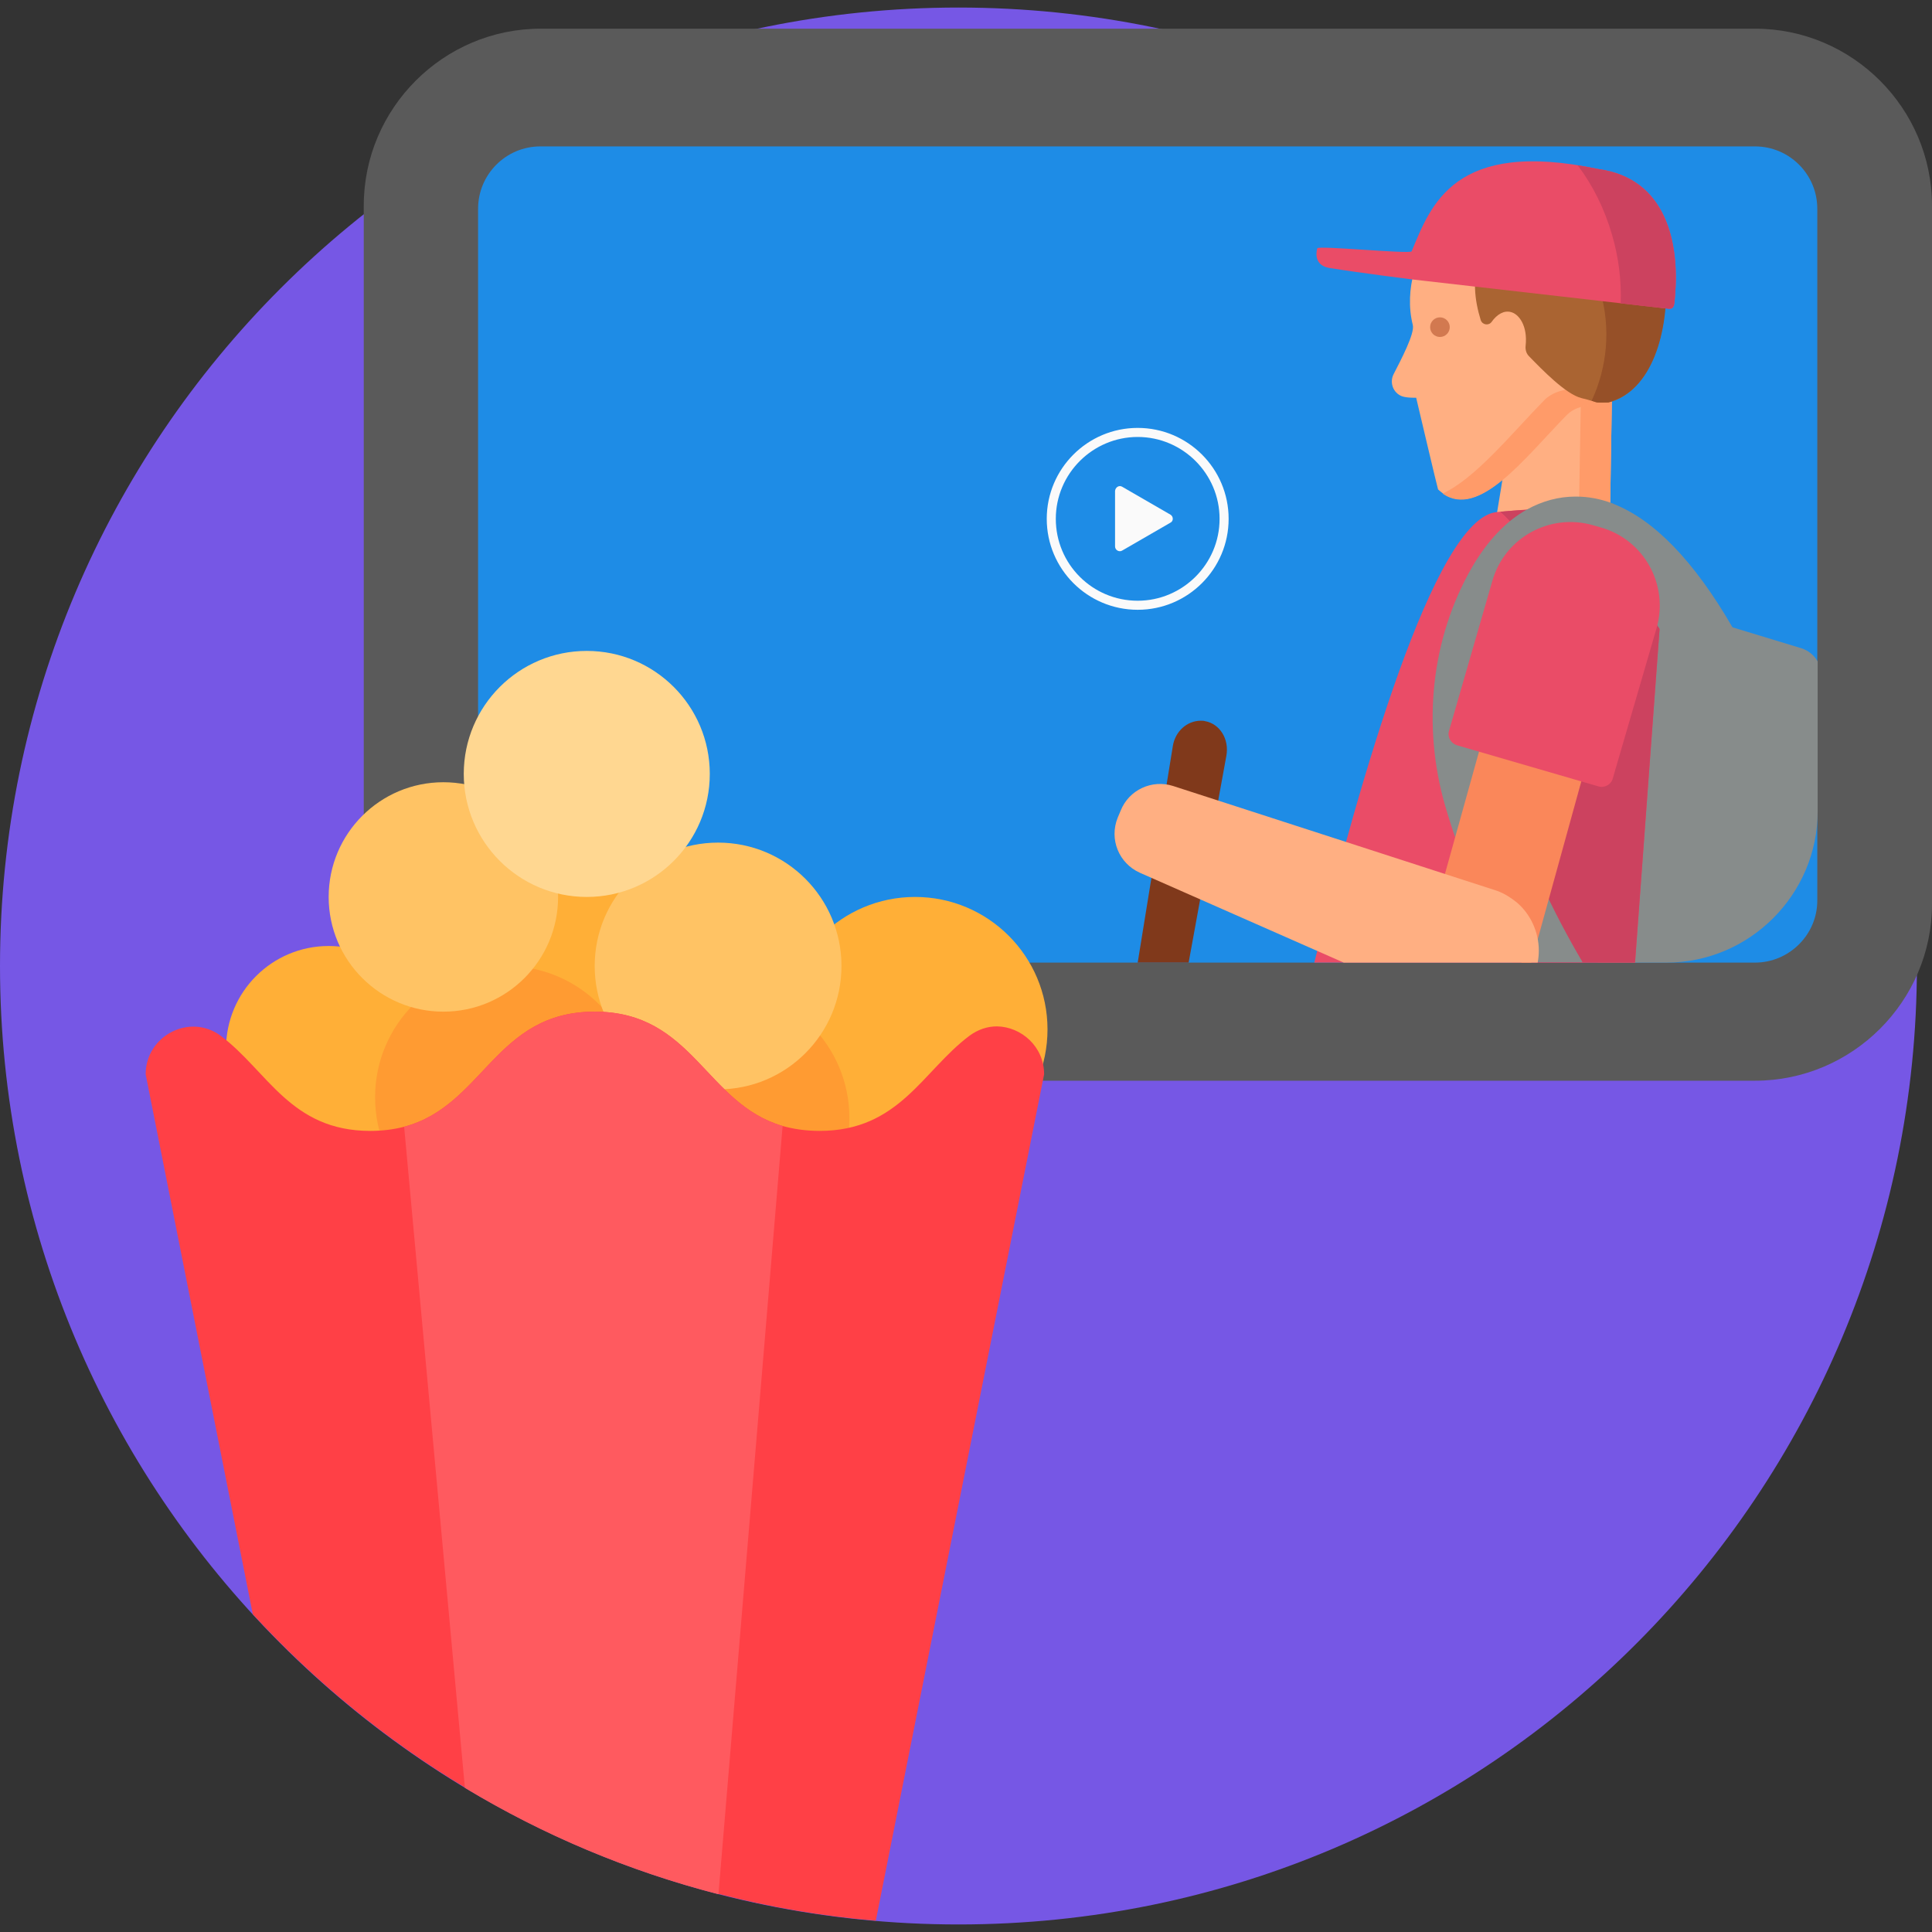 <?xml version="1.0" encoding="utf-8"?>
<!-- Generator: Adobe Illustrator 19.0.0, SVG Export Plug-In . SVG Version: 6.00 Build 0)  -->
<svg version="1.1" id="Capa_1" xmlns="http://www.w3.org/2000/svg" xmlns:xlink="http://www.w3.org/1999/xlink" x="0px" y="0px"
	 viewBox="-41 164.9 512 512" style="enable-background:new -41 164.9 512 512;" xml:space="preserve">
<rect x="-41" y="164.9" width="512" height="512" fill="#333333" stroke="none"/>
<style type="text/css">
	.st0{fill:#7657E5;}
	.st1{fill:#5A5A5A;}
	.st2{fill:#1E8CE6;}
	.st3{fill:#FFAF37;}
	.st4{fill:#FF9B32;}
	.st5{fill:#FFC364;}
	.st6{fill:#FF4046;}
	.st7{fill:#FF5A5F;}
	.st8{fill:#FFD791;}
	.st9{fill:#878C8B;}
	.st10{fill:#FFAF82;}
	.st11{fill:#FF9B69;}
	.st12{fill:#EA4C67;}
	.st13{fill:#CC425F;}
	.st14{fill:#AA6432;}
	.st15{fill:#965028;}
	.st16{fill:#80391B;}
	.st17{fill:#FA875A;}
	.st18{fill:#D27950;}
	.st19{fill:#FAFAFA;}
</style>
<path class="st0" d="M467,420.9c0,139.4-112.8,254-254,254c-140.8,0-254-114.3-254-254c0-140.3,113.7-254,254-254
	C353.5,166.9,467,280.9,467,420.9z"/>
<path class="st1" d="M424.1,451.3H102.3c-25.8,0-46.9-21.1-46.9-46.9v-185c0-25.8,21.1-46.9,46.9-46.9h321.8
	c25.8,0,46.9,21.1,46.9,46.9v185.1C471,430.2,449.9,451.3,424.1,451.3z"/>
<path class="st2" d="M424.1,420H102.2c-9.1,0-16.5-7.4-16.5-16.5V220.2c0-9.1,7.4-16.5,16.5-16.5h321.9c9.1,0,16.5,7.4,16.5,16.5
	v183.2C440.7,412.5,433.2,420,424.1,420z"/>
<g>
	<circle class="st3" cx="46.1" cy="442.8" r="27.2"/>
	<circle class="st3" cx="116.3" cy="433" r="35.1"/>
</g>
<circle class="st4" cx="93.2" cy="455.7" r="34.8"/>
<circle class="st5" cx="76.5" cy="402.6" r="30.4"/>
<circle class="st3" cx="201.5" cy="437.7" r="35.1"/>
<circle class="st4" cx="149.3" cy="461.2" r="34.8"/>
<circle class="st5" cx="149.3" cy="420.9" r="32.7"/>
<path class="st6" d="M235.7,449.6l-44.6,224.3c-14.3-1.2-28.2-3.6-41.7-7.1c-24-6.2-46.5-15.7-67.2-28.2
	c-20.9-12.6-39.8-28.1-56.2-45.9L-2.4,449.6c0-10.2,11.7-16.3,19.9-10.2c12.4,9.3,18.5,25.2,39.6,25.2c3.4,0,6.3-0.4,9-1.1
	c21.1-5.6,24.1-30.5,50.5-30.5c26.1,0,29.3,24.3,49.8,30.3c2.9,0.8,6.1,1.3,9.8,1.3c21.1,0,27.3-15.9,39.7-25.2
	c2.3-1.7,4.8-2.5,7.3-2.5C229.6,437,235.7,442.2,235.7,449.6z"/>
<path class="st7" d="M166.4,463.3l-17,203.6c-24-6.2-46.5-15.7-67.2-28.2L66.1,463.5c21.1-5.6,24.1-30.5,50.5-30.5
	C142.7,433,145.9,457.3,166.4,463.3z"/>
<circle class="st8" cx="114.5" cy="370" r="32.6"/>
<path class="st9" d="M440.7,340.2v39.7c0,22-18,40.1-40.1,40.1h-18.2l5.2-98.1l5,1.5l6.7,2l19,5.8l18.1,5.5
	C438.3,337.3,439.8,338.6,440.7,340.2z"/>
<polygon class="st10" points="354.9,305.8 385.5,311.7 386.2,268.7 361.5,265.7 "/>
<polygon class="st11" points="378,267.7 377.3,308.2 385.5,311.7 386.2,268.7 "/>
<path class="st12" d="M399.3,325.5c0,0.3,0,0.5-0.1,0.8l-0.4,5.3l-6.5,88.4h-85c12-48,31.8-118,48.4-119.4c3.2-0.3,5.8-0.5,8.1-0.6
	c8-0.6,11.4-0.6,22.6-1.5c0,0,0.1,0,0.1,0c0,0,0.1,0.1,0.1,0.1C395.1,304.4,400.2,314.5,399.3,325.5z"/>
<path class="st13" d="M399.2,326.3l-6.9,93.7h-32.6l1.2-16.1l5.7-77.6c1.1-10.1-3-19.6-10-25.8c14.1-1.2,15.9-0.9,29.9-2.1
	C395.2,304.5,400.4,315,399.2,326.3z"/>
<path class="st10" d="M339,226.8c-4.2,4.5-8,14.6-5.6,24.2c0.6,2.2-3.1,9.2-5.1,13.1c-1.1,2.2-0.1,4.9,2.2,5.8
	c1.4,0.5,3.8,0.4,3.8,0.4s5.7,24.2,5.8,24.3c9.9,9.2,22.5-8,34.1-19.8c3.5-3.6,8.6-1.8,11.4-4.8c12-12.9,13.8-34.5,0.9-46.5
	C373.7,211.7,351,214,339,226.8z"/>
<path class="st11" d="M341.3,295.7c9.7,6.8,21.8-9.5,32.9-20.8c3.5-3.6,8.6-1.8,11.4-4.8c9.5-10.2,12.6-25.9,7.1-37.9
	c1.2,11.7-2.9,24.2-11.2,33.2c-3.3,3.5-9.2,1.4-13.3,5.6C359.4,280,350,291.7,341.3,295.7z"/>
<path class="st14" d="M349.9,241.4c0.1,2.9,0.7,5.7,1.5,8.3c0.4,1.3,2.1,1.6,2.9,0.5c1.4-2,3.3-3.1,5.1-2.6c2.1,0.5,4.5,3.6,3.9,9
	c-0.1,1,0.2,2,0.9,2.7c3.5,3.6,9.8,10.1,13.9,11.1c5.3,1.3,2.7,1.2,7.1,1.2c11.6-3,15.9-18.8,15.2-32.7
	c-0.8-15.7-12.7-27.9-26.7-27.2C359.8,212.4,349.1,225.7,349.9,241.4z"/>
<path class="st15" d="M383,241.8c3,10.1,1.9,20.5-2.2,29.3c1.8,0.6,1.1,0.5,4.5,0.4c11.6-3,15.9-18.8,15.2-32.7
	c-0.8-15.7-12.7-27.9-26.7-27.2c-4.6,0.2-8.8,1.8-12.4,4.4C371.5,221.1,379.6,230.1,383,241.8z"/>
<path class="st12" d="M332.8,238.9l68.2,7.8c1.9,0.3,1.7-1.4,1.9-3.3c1.2-14-2.2-31.2-20.3-33.7c-38.3-8.1-44.4,9.6-49.5,21.8
	c-0.3,0.8-24.8-1.6-25-0.8c-0.1,0.3-1.3,4.4,3.1,5.2C319.3,237.2,332.8,238.9,332.8,238.9z"/>
<path class="st16" d="M284,365.2L274,420h-13.5l9.3-57.3c0.6-4,3.8-6.8,7.4-6.8c0.4,0,0.8,0,1.1,0.1
	C282.3,356.7,284.8,360.8,284,365.2z"/>
<path class="st9" d="M420,334.3l-14.6,8c-2.3-4.2-4.5-7.7-6.6-10.8c-2.2-3.2-4.3-5.9-6.2-8.1c-7.8-8.9-13.4-10.2-15.9-10.2h-0.1
	c-6.2,0-10.8,6.5-13.1,10.4c-8.4,14.8-10.4,33.1-5.5,50.3c5,17.1,12.7,32.9,20.4,46h-19.2c-6.6-12.3-12.8-26.3-17.2-41.4
	c-6.2-21.4-3.7-44.4,7-63.1c4.1-7.1,9.1-12.4,14.7-15.5c4-2.2,8.3-3.4,12.8-3.4h0.2c3.2,0,6.4,0.6,9.6,1.8c0.1,0,0.1,0,0.2,0.1
	c10.8,4.2,21.4,15.1,31.6,32.7C418.8,332.3,419.4,333.3,420,334.3z"/>
<path class="st17" d="M387.2,338.9L364.8,420h-2.5l-22.8-14.8l20.7-74.3c1.6-5.5,6.9-9.1,12.9-9.1c1.4,0,2.9,0.2,4.3,0.6
	C384.7,324.7,389.1,332,387.2,338.9z"/>
<path class="st12" d="M345.1,362.4l37.5,10.9c1.6,0.5,3.4-0.5,3.8-2.1l11.6-39.8c3.3-11.4-3.2-23.4-14.7-26.7l-2.1-0.6
	c-11.4-3.3-23.4,3.2-26.7,14.7L343,358.6C342.5,360.2,343.5,361.9,345.1,362.4z"/>
<path class="st10" d="M366.8,416.8c0,1.1-0.1,2.1-0.3,3.2h-51.4l-54-23.8c-5.6-2.5-8.2-8.9-5.9-14.6l0.8-1.9
	c2.2-5.5,8.3-8.3,13.9-6.5l85.9,27.8c1.9,0.7,3.6,1.8,5.1,3C364.6,407.1,366.8,411.9,366.8,416.8z"/>
<path class="st13" d="M386.2,227.1c1.8,6.1,2.5,12.2,2.3,18.2l12.5,1.4c1.9,0.3,1.7-1.4,1.9-3.3c1.2-14-2.2-31.2-20.3-33.7
	c-1.9-0.4-3.8-0.7-5.5-1C381.1,214,384.2,220.2,386.2,227.1z"/>
<circle class="st18" cx="340.6" cy="251.6" r="2.6"/>
<g>
	<g>
		<path class="st19" d="M256.4,293.9l12.8,7.4c0.8,0.5,0.8,1.7,0,2.1l-12.8,7.4c-0.8,0.5-1.9-0.1-1.9-1.1V295
			C254.6,294,255.6,293.4,256.4,293.9z"/>
	</g>
	<g>
		<path class="st19" d="M260.5,326.5c-13.3,0-24.1-10.8-24.1-24.1s10.8-24.1,24.1-24.1c13.3,0,24.1,10.8,24.1,24.1
			S273.8,326.5,260.5,326.5z M260.5,280.7c-11.9,0-21.7,9.7-21.7,21.7s9.7,21.7,21.7,21.7c11.9,0,21.7-9.7,21.7-21.7
			S272.4,280.7,260.5,280.7z"/>
	</g>
</g>
</svg>
